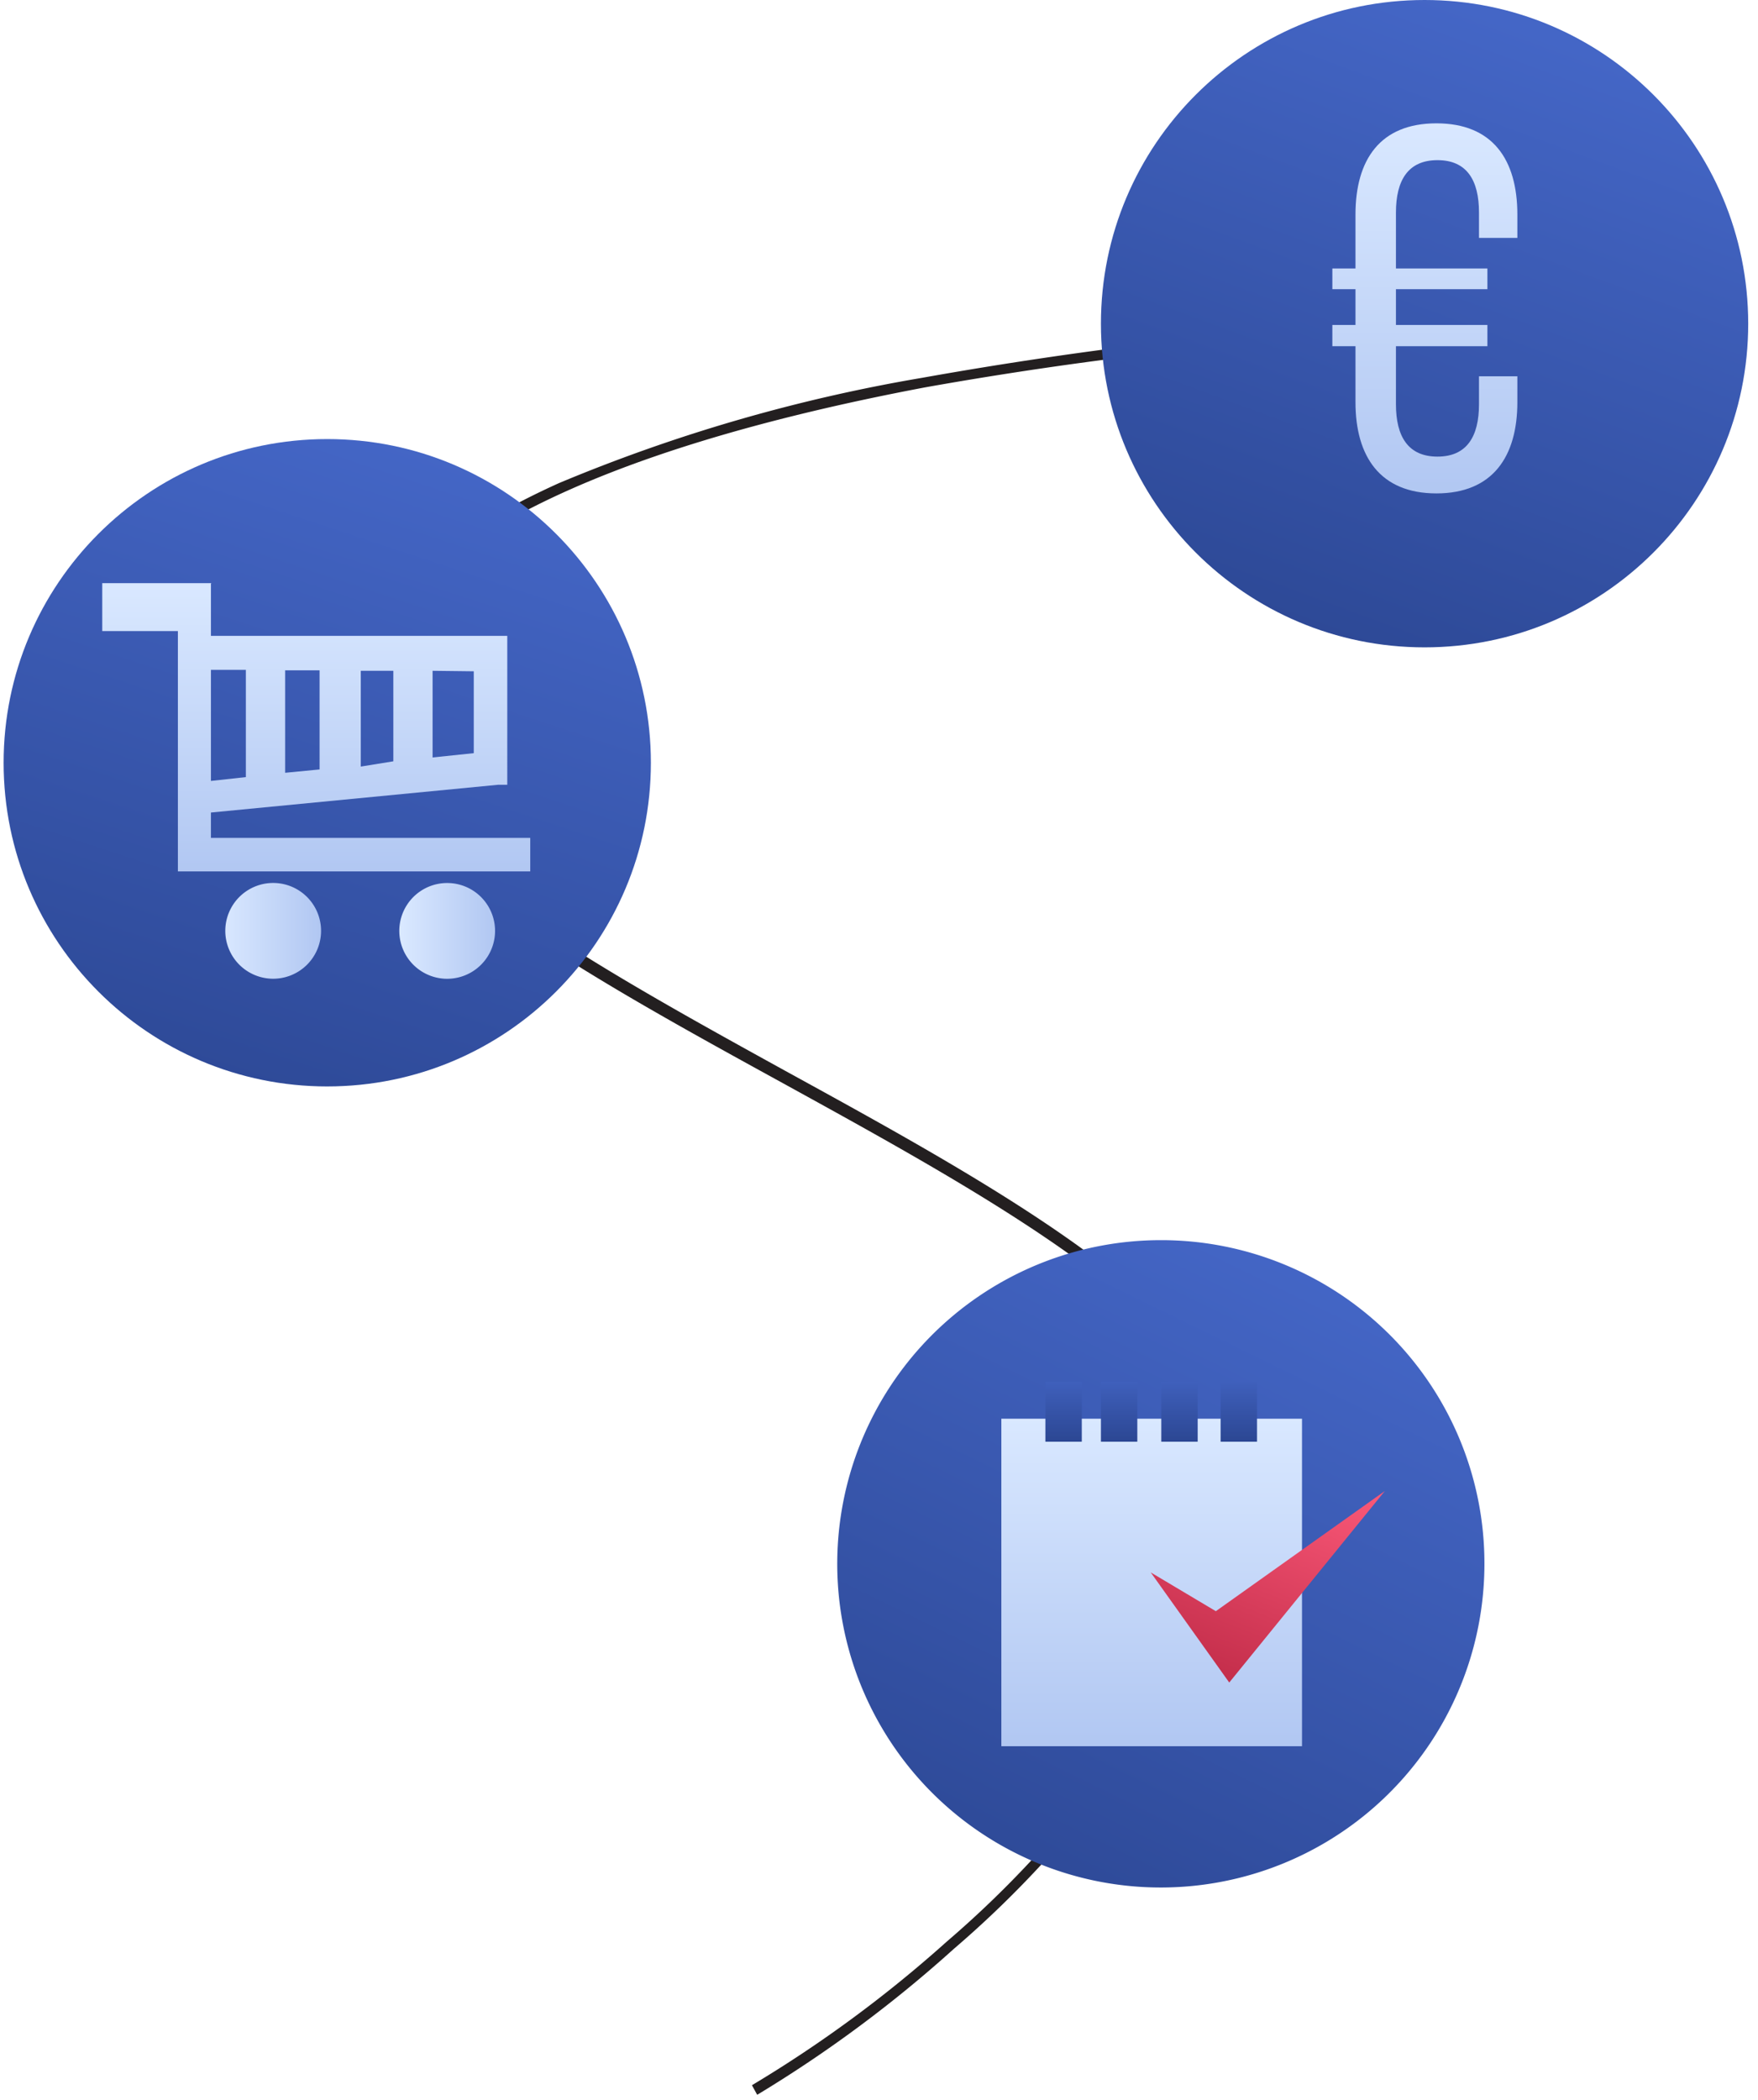 <svg width="175" height="209" fill="none" xmlns="http://www.w3.org/2000/svg"><path d="M75.375 208.502l-.524-.953a125.788 125.788 0 0019.397-14.297 102.647 102.647 0 0028.594-39.986c6.244-17.299-19.73-31.597-44.846-45.418-24.21-13.296-47.038-25.878-42.892-41.08 2.002-7.15 8.912-13.44 20.54-18.683a164.942 164.942 0 0136.173-10.484 406.961 406.961 0 0149.898-5.767v1.144a388.505 388.505 0 00-49.612 5.576C59.076 44.797 39.68 54.614 36.248 66.91c-4.003 14.298 18.444 26.736 42.225 39.842 25.545 14.012 51.899 28.595 45.37 46.753a103.509 103.509 0 01-28.88 40.461 127.71 127.71 0 01-19.588 14.536z" fill="#231F20"/><path fill-rule="evenodd" clip-rule="evenodd" d="M147.767 155.653a32.216 32.216 0 01-38.52 31.594 32.218 32.218 0 016.35-63.811 32.18 32.18 0 0122.764 9.439 32.164 32.164 0 019.406 22.778z" fill="url(#paint0_linear)"/><path d="M129.608 141.209H99.679v32.598h29.929v-32.598z" fill="url(#paint1_linear)"/><path d="M125.129 137.542h-3.622v5.957h3.622v-5.957z" fill="url(#paint2_linear)"/><path d="M119.222 137.542H115.6v5.957h3.622v-5.957z" fill="url(#paint3_linear)"/><path d="M113.214 137.542h-3.622v5.957h3.622v-5.957z" fill="url(#paint4_linear)"/><path d="M107.687 137.542h-3.623v5.957h3.623v-5.957z" fill="url(#paint5_linear)"/><path d="M114.549 156.507l6.481 3.86 16.824-11.962-15.489 19.063-7.816-10.961z" fill="url(#paint6_linear)"/><path d="M32.575 108.136c17.793 0 32.217-14.424 32.217-32.217S50.368 43.702 32.575 43.702.36 58.126.36 75.92s14.424 32.217 32.216 32.217z" fill="url(#paint7_linear)"/><path d="M20.996 58.093v5.195h29.501V78.11h-.906l-28.595 2.764V83.4h31.788v3.336H17.708V62.812h-7.53v-4.766h10.866l-.048.047zm22.066 8.674v8.626l4.099-.428v-8.15l-4.1-.048zm-3.908 9.008v-9.008h-3.24V76.3l3.24-.524zm-7.34.81V66.72h-3.43v10.198l3.43-.333zm-7.339.762V66.672h-3.479v11.057l3.48-.382z" fill="url(#paint8_linear)"/><path d="M44.254 97.414a4.766 4.766 0 10.476-9.52 4.766 4.766 0 00-.476 9.52z" fill="url(#paint9_linear)"/><path d="M27.096 97.415a4.766 4.766 0 100-9.53 4.766 4.766 0 000 9.53z" fill="url(#paint10_linear)"/><path d="M141.809 64.434c17.792 0 32.216-14.424 32.216-32.217S159.601 0 141.809 0c-17.793 0-32.217 14.424-32.217 32.217s14.424 32.217 32.217 32.217z" fill="url(#paint11_linear)"/><path d="M134.931 26.722h-2.302v2.064h2.302v3.56h-2.302v2.115h2.302v5.57c0 5.418 2.459 9.08 8.057 9.08 5.598 0 8.057-3.662 8.057-9.08v-2.578h-3.819v2.785c0 3.199-1.203 5.21-4.133 5.21-2.93 0-4.134-2.011-4.134-5.21v-5.777h9.104v-2.116h-9.104v-3.56h9.104v-2.063h-9.104v-5.571c0-3.198 1.204-5.21 4.134-5.21 2.93 0 4.133 2.011 4.133 5.21v2.528h3.819v-2.322c0-5.468-2.459-9.08-8.057-9.08-5.598 0-8.057 3.612-8.057 9.08v5.365z" fill="url(#paint12_linear)"/><defs><linearGradient id="paint1_linear" x1="114.211" y1="141.194" x2="114.211" y2="173.935" gradientUnits="userSpaceOnUse"><stop stop-color="#D9E8FF"/><stop offset="1" stop-color="#B1C7F2"/></linearGradient><linearGradient id="paint6_linear" x1="133.14" y1="144.776" x2="123.643" y2="168.3" gradientUnits="userSpaceOnUse"><stop stop-color="#FF5C7C"/><stop offset="1" stop-color="#C32D4A"/></linearGradient><linearGradient id="paint2_linear" x1="123.19" y1="136.079" x2="123.19" y2="145.799" gradientUnits="userSpaceOnUse"><stop stop-color="#4466C6"/><stop offset="1" stop-color="#243D83"/></linearGradient><linearGradient id="paint3_linear" x1="117.282" y1="136.079" x2="117.282" y2="145.799" gradientUnits="userSpaceOnUse"><stop stop-color="#4466C6"/><stop offset="1" stop-color="#243D83"/></linearGradient><linearGradient id="paint4_linear" x1="111.274" y1="136.079" x2="111.274" y2="145.799" gradientUnits="userSpaceOnUse"><stop stop-color="#4466C6"/><stop offset="1" stop-color="#243D83"/></linearGradient><linearGradient id="paint5_linear" x1="105.747" y1="136.079" x2="105.747" y2="145.799" gradientUnits="userSpaceOnUse"><stop stop-color="#4466C6"/><stop offset="1" stop-color="#243D83"/></linearGradient><linearGradient id="paint0_linear" x1="126.489" y1="123.802" x2="83.516" y2="211.793" gradientUnits="userSpaceOnUse"><stop stop-color="#4466C6"/><stop offset="1" stop-color="#243D83"/></linearGradient><linearGradient id="paint7_linear" x1="40.543" y1="43.996" x2="10.36" y2="135.057" gradientUnits="userSpaceOnUse"><stop stop-color="#4466C6"/><stop offset="1" stop-color="#243D83"/></linearGradient><linearGradient id="paint8_linear" x1="31.336" y1="58.32" x2="31.336" y2="86.968" gradientUnits="userSpaceOnUse"><stop stop-color="#D9E8FF"/><stop offset="1" stop-color="#B1C7F2"/></linearGradient><linearGradient id="paint9_linear" x1="40.033" y1="93.107" x2="49.241" y2="93.107" gradientUnits="userSpaceOnUse"><stop stop-color="#D9E8FF"/><stop offset="1" stop-color="#B1C7F2"/></linearGradient><linearGradient id="paint10_linear" x1="22.127" y1="93.108" x2="31.847" y2="93.108" gradientUnits="userSpaceOnUse"><stop stop-color="#D9E8FF"/><stop offset="1" stop-color="#B1C7F2"/></linearGradient><linearGradient id="paint11_linear" x1="151.044" y1="2.558" x2="119.838" y2="86.968" gradientUnits="userSpaceOnUse"><stop stop-color="#4466C6"/><stop offset="1" stop-color="#243D83"/></linearGradient><linearGradient id="paint12_linear" x1="141.32" y1="12.33" x2="141.32" y2="49.363" gradientUnits="userSpaceOnUse"><stop stop-color="#D9E8FF"/><stop offset="1" stop-color="#B1C7F2"/></linearGradient></defs></svg>